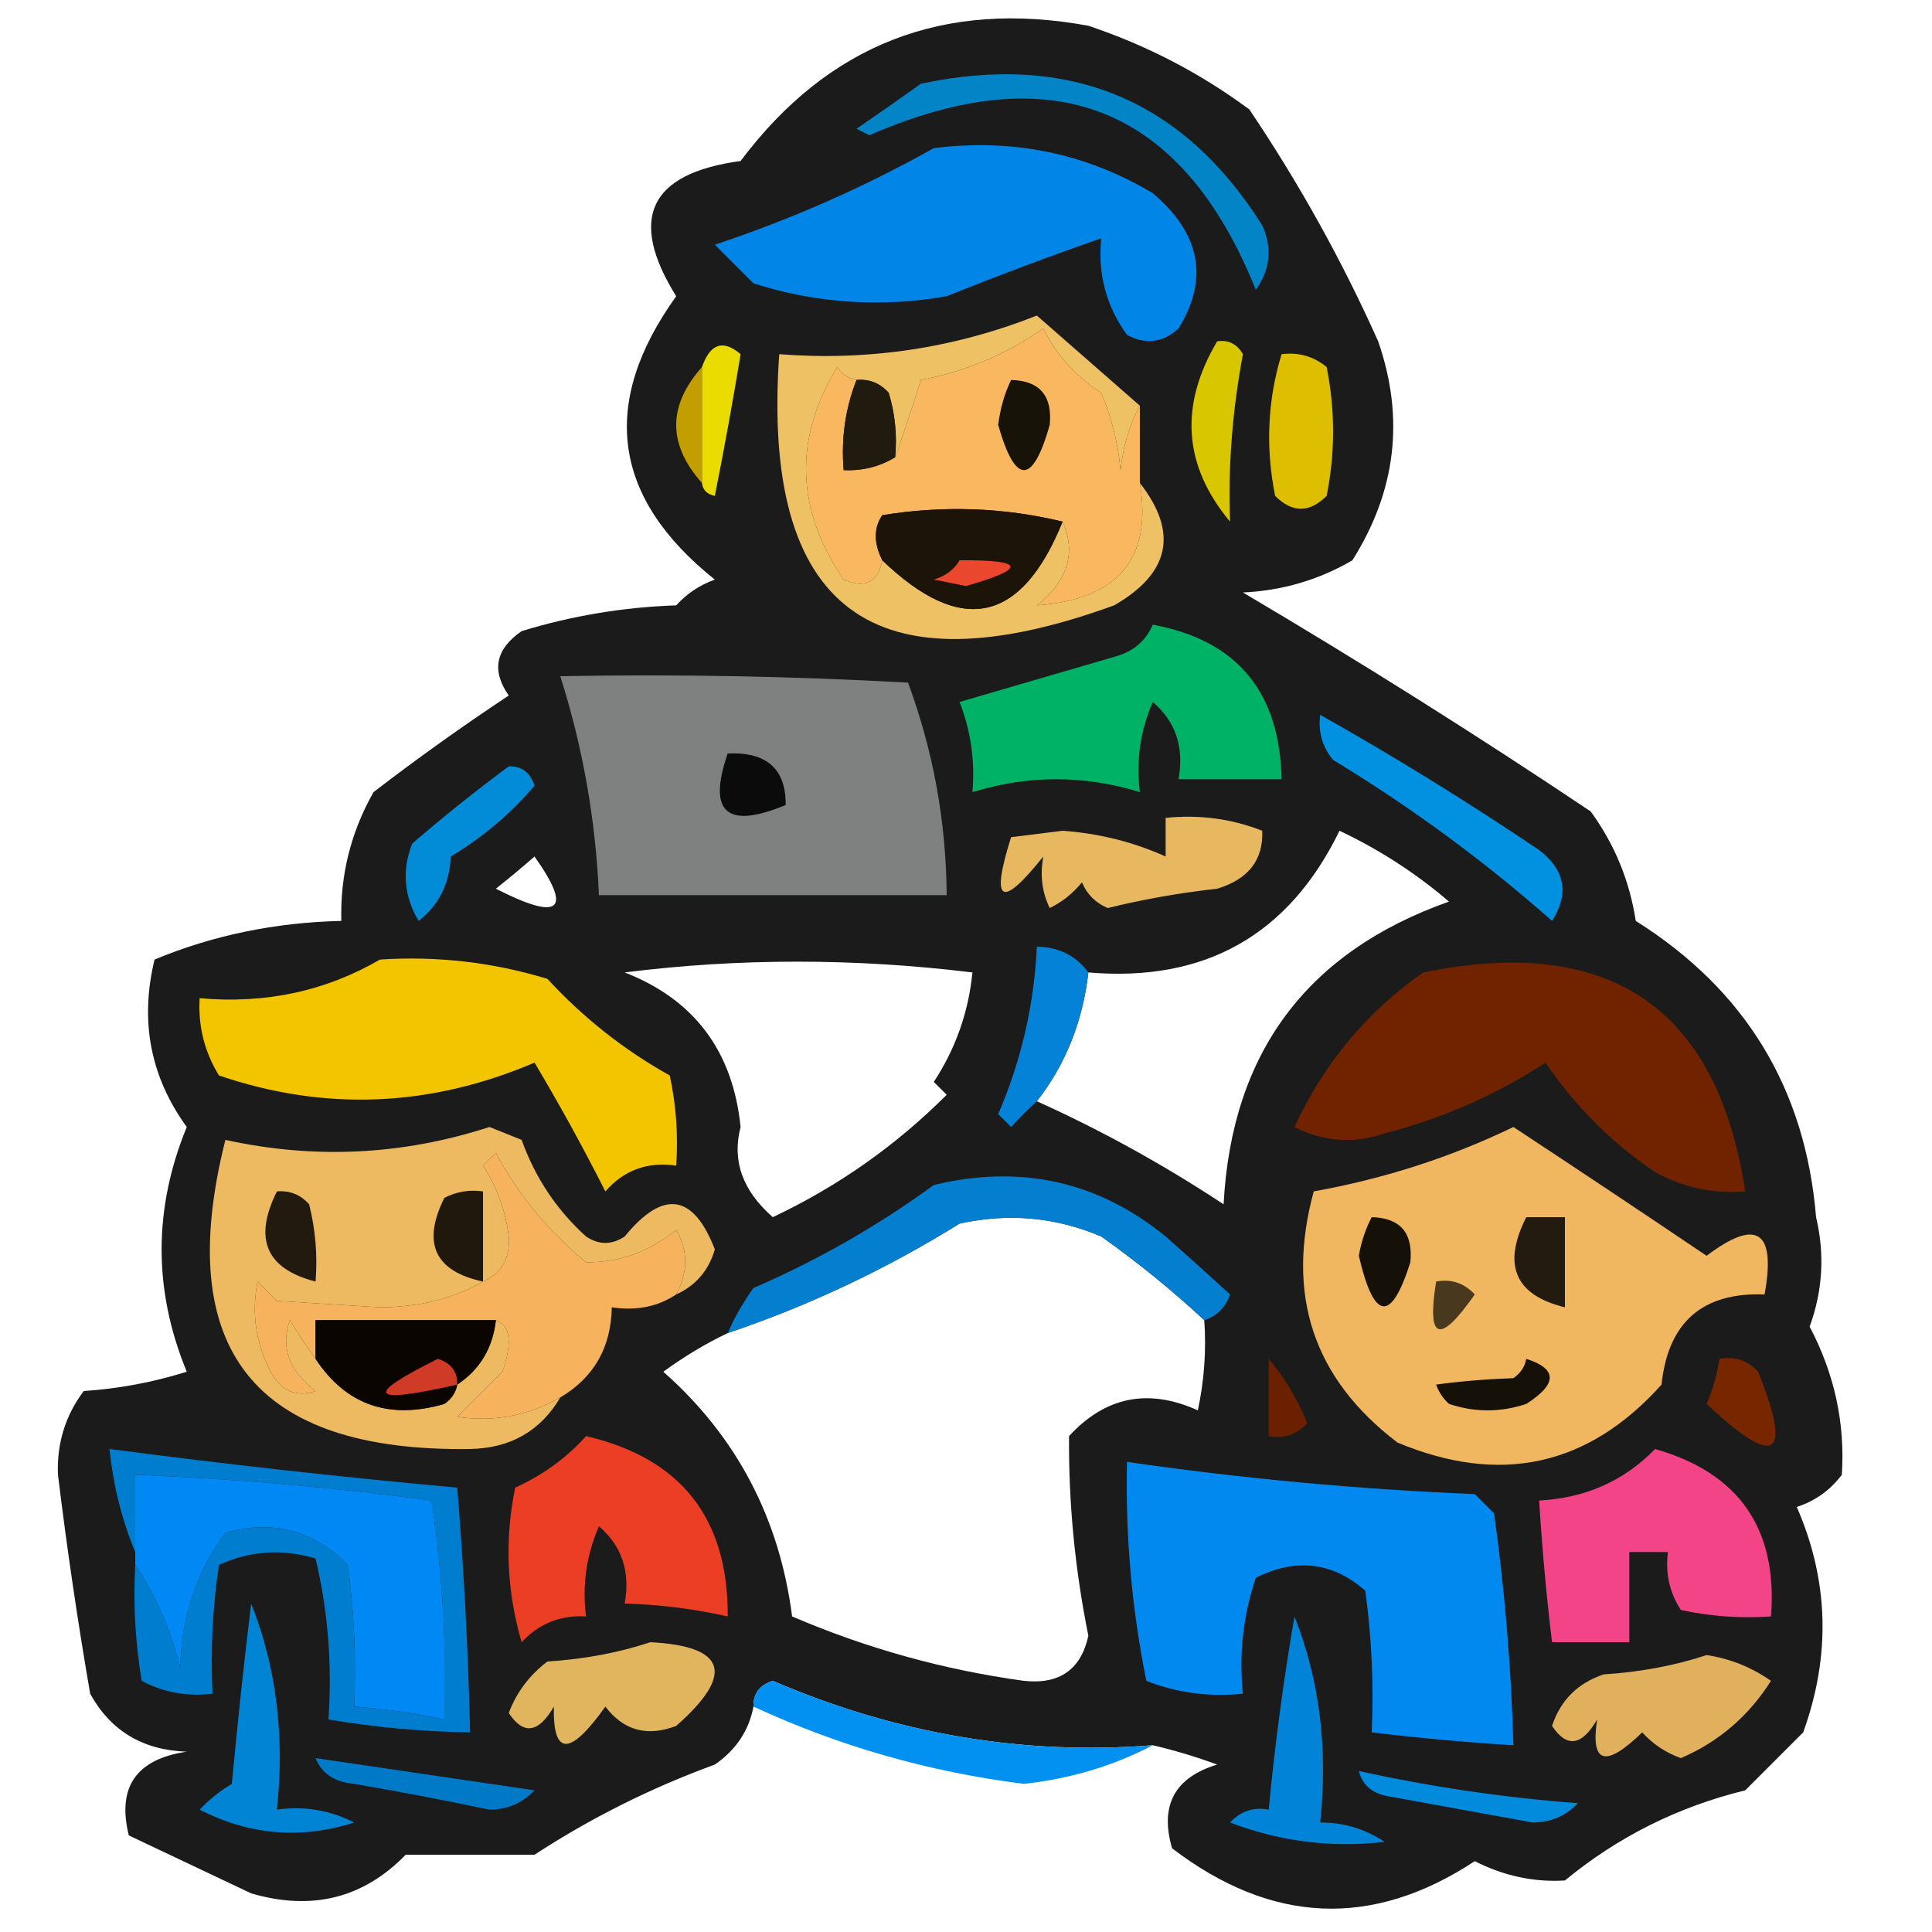 <?xml version="1.0" encoding="UTF-8"?>
<!DOCTYPE svg PUBLIC "-//W3C//DTD SVG 1.1//EN" "http://www.w3.org/Graphics/SVG/1.1/DTD/svg11.dtd">
<svg xmlns="http://www.w3.org/2000/svg" version="1.1" width="150px" height="150px" style="shape-rendering:geometricPrecision; text-rendering:geometricPrecision; image-rendering:optimizeQuality; fill-rule:evenodd; clip-rule:evenodd" xmlns:xlink="http://www.w3.org/1999/xlink">
<g><path style="opacity:0.92" fill="#090809" d="M 89.5,135.5 C 79.443,136.296 69.61,134.629 60,130.5C 58.97,130.836 58.47,131.503 58.5,132.5C 58.141,134.371 57.141,135.871 55.5,137C 50.554,138.806 45.888,141.139 41.5,144C 38.167,144 34.833,144 31.5,144C 28.215,147.379 24.215,148.379 19.5,147C 16.351,145.504 13.184,144.004 10,142.5C 9.074,138.747 10.574,136.58 14.5,136C 11.088,135.883 8.589,134.383 7,131.5C 6.027,125.854 5.193,120.187 4.5,114.5C 4.404,112.074 5.07,109.907 6.5,108C 9.226,107.818 11.893,107.318 14.5,106.5C 11.897,100.182 11.897,93.849 14.5,87.5C 11.675,83.608 10.841,79.275 12,74.5C 16.523,72.618 21.357,71.618 26.5,71.5C 26.408,67.941 27.241,64.608 29,61.5C 32.412,58.877 35.912,56.377 39.5,54C 38.14,52.062 38.473,50.396 40.5,49C 44.381,47.81 48.381,47.143 52.5,47C 53.328,46.085 54.328,45.419 55.5,45C 47.538,38.642 46.538,31.309 52.5,23C 48.745,16.962 50.412,13.462 57.5,12.5C 64.293,3.44 73.293,-0.06 84.5,2C 89.028,3.514 93.195,5.681 97,8.5C 100.874,14.252 104.207,20.252 107,26.5C 109.067,32.445 108.4,38.111 105,43.5C 102.404,45.02 99.571,45.853 96.5,46C 105.669,51.417 114.669,57.083 123.5,63C 125.354,65.543 126.521,68.376 127,71.5C 135.506,76.848 140.173,84.514 141,94.5C 141.684,97.38 141.517,100.213 140.5,103C 142.427,106.656 143.261,110.49 143,114.5C 142.097,115.701 140.931,116.535 139.5,117C 141.99,122.704 142.156,128.537 140,134.5C 138.5,136 137,137.5 135.5,139C 130.275,140.279 125.609,142.612 121.5,146C 119.095,146.148 116.761,145.648 114.5,144.5C 106.554,149.732 98.721,149.399 91,143.5C 90.03,140.173 91.197,138.007 94.5,137C 92.846,136.392 91.179,135.892 89.5,135.5 Z M 80.5,85.5 C 82.729,82.646 84.062,79.313 84.5,75.5C 93.549,76.273 100.049,72.606 104,64.5C 107.089,65.96 109.922,67.793 112.5,70C 101.457,73.908 95.623,81.742 95,93.5C 90.314,90.41 85.48,87.744 80.5,85.5 Z M 41.5,66.5 C 44.482,70.709 43.482,71.542 38.5,69C 39.571,68.148 40.571,67.315 41.5,66.5 Z M 48.5,75.5 C 57.342,74.384 66.342,74.384 75.5,75.5C 75.196,78.579 74.196,81.412 72.5,84C 72.833,84.333 73.167,84.667 73.5,85C 69.554,88.945 65.054,92.111 60,94.5C 57.65,92.446 56.816,90.112 57.5,87.5C 56.9,81.607 53.9,77.607 48.5,75.5 Z M 93.5,102.5 C 93.663,104.857 93.497,107.19 93,109.5C 89.156,107.762 85.823,108.429 83,111.5C 82.959,116.683 83.459,121.849 84.5,127C 83.925,129.627 82.259,130.794 79.5,130.5C 73.274,129.647 67.274,127.98 61.5,125.5C 60.513,117.856 57.179,111.522 51.5,106.5C 53.145,105.304 54.811,104.304 56.5,103.5C 62.807,101.371 68.807,98.538 74.5,95C 78.295,94.163 81.961,94.496 85.5,96C 88.355,98.031 91.022,100.197 93.5,102.5 Z"/></g>
<g><path style="opacity:1" fill="#0284c6" d="M 71.5,6.5 C 83.013,4.052 91.846,7.718 98,17.5C 98.797,19.259 98.631,20.925 97.5,22.5C 91.783,8.268 81.783,4.268 67.5,10.5C 67.167,10.333 66.833,10.167 66.5,10C 68.233,8.811 69.9,7.644 71.5,6.5 Z"/></g>
<g><path style="opacity:1" fill="#0186e8" d="M 72.5,11.5 C 78.638,10.732 84.305,11.899 89.5,15C 93.208,18.147 93.875,21.647 91.5,25.5C 90.277,26.614 88.944,26.78 87.5,26C 85.887,23.772 85.22,21.272 85.5,18.5C 81.53,19.881 77.53,21.381 73.5,23C 68.382,23.888 63.382,23.555 58.5,22C 57.5,21 56.5,20 55.5,19C 61.482,17.005 67.148,14.505 72.5,11.5 Z"/></g>
<g><path style="opacity:1" fill="#d8c600" d="M 94.5,26.5 C 95.376,26.369 96.043,26.703 96.5,27.5C 95.675,31.899 95.341,36.232 95.5,40.5C 91.879,36.165 91.545,31.498 94.5,26.5 Z"/></g>
<g><path style="opacity:1" fill="#ddbe00" d="M 99.5,27.5 C 100.822,27.33 101.989,27.663 103,28.5C 103.667,31.833 103.667,35.167 103,38.5C 101.667,39.833 100.333,39.833 99,38.5C 98.245,34.745 98.411,31.078 99.5,27.5 Z"/></g>
<g><path style="opacity:1" fill="#c39e00" d="M 54.5,28.5 C 54.5,31.5 54.5,34.5 54.5,37.5C 51.833,34.5 51.833,31.5 54.5,28.5 Z"/></g>
<g><path style="opacity:1" fill="#eadb00" d="M 54.5,37.5 C 54.5,34.5 54.5,31.5 54.5,28.5C 55.141,26.668 56.141,26.335 57.5,27.5C 56.899,31.159 56.233,34.826 55.5,38.5C 54.893,38.376 54.56,38.043 54.5,37.5 Z"/></g>
<g><path style="opacity:1" fill="#f9b85f" d="M 88.5,31.5 C 88.5,33.5 88.5,35.5 88.5,37.5C 89.468,43.388 86.801,46.554 80.5,47C 82.905,45.102 83.572,42.936 82.5,40.5C 77.918,39.393 73.252,39.227 68.5,40C 67.829,40.986 67.829,42.153 68.5,43.5C 68.157,45.225 67.157,45.725 65.5,45C 61.781,39.556 61.614,34.056 65,28.5C 65.383,29.056 65.883,29.389 66.5,29.5C 65.631,31.717 65.298,34.05 65.5,36.5C 66.959,36.567 68.292,36.234 69.5,35.5C 70.165,33.631 70.831,31.631 71.5,29.5C 74.956,28.845 78.123,27.512 81,25.5C 82.041,27.585 83.541,29.252 85.5,30.5C 86.308,32.423 86.808,34.423 87,36.5C 87.198,34.618 87.698,32.952 88.5,31.5 Z"/></g>
<g><path style="opacity:1" fill="#eec165" d="M 88.5,31.5 C 87.698,32.952 87.198,34.618 87,36.5C 86.808,34.423 86.308,32.423 85.5,30.5C 83.541,29.252 82.041,27.585 81,25.5C 78.123,27.512 74.956,28.845 71.5,29.5C 70.831,31.631 70.165,33.631 69.5,35.5C 69.66,33.801 69.493,32.134 69,30.5C 68.329,29.748 67.496,29.414 66.5,29.5C 65.883,29.389 65.383,29.056 65,28.5C 61.614,34.056 61.781,39.556 65.5,45C 67.157,45.725 68.157,45.225 68.5,43.5C 74.637,49.406 79.303,48.406 82.5,40.5C 83.572,42.936 82.905,45.102 80.5,47C 86.801,46.554 89.468,43.388 88.5,37.5C 91.504,41.342 90.838,44.509 86.5,47C 67.779,53.812 59.113,47.312 60.5,27.5C 67.42,28.036 74.087,27.036 80.5,24.5C 83.186,26.855 85.852,29.188 88.5,31.5 Z"/></g>
<g><path style="opacity:1" fill="#1c1309" d="M 82.5,40.5 C 79.303,48.406 74.637,49.406 68.5,43.5C 67.829,42.153 67.829,40.986 68.5,40C 73.252,39.227 77.918,39.393 82.5,40.5 Z"/></g>
<g><path style="opacity:1" fill="#eb472e" d="M 74.5,43.5 C 79.6,43.466 79.766,44.132 75,45.5C 74.167,45.333 73.333,45.167 72.5,45C 73.416,44.722 74.082,44.222 74.5,43.5 Z"/></g>
<g><path style="opacity:1" fill="#181309" d="M 78.5,29.5 C 80.722,29.559 81.722,30.725 81.5,33C 80.167,37.667 78.833,37.667 77.5,33C 77.648,31.744 77.982,30.577 78.5,29.5 Z"/></g>
<g><path style="opacity:1" fill="#201a0f" d="M 66.5,29.5 C 67.496,29.414 68.329,29.748 69,30.5C 69.493,32.134 69.66,33.801 69.5,35.5C 68.292,36.234 66.959,36.567 65.5,36.5C 65.298,34.05 65.631,31.717 66.5,29.5 Z"/></g>
<g><path style="opacity:1" fill="#00b265" d="M 89.5,48.5 C 96.03,49.706 99.363,53.706 99.5,60.5C 96.833,60.5 94.167,60.5 91.5,60.5C 91.949,58.023 91.282,56.023 89.5,54.5C 88.526,56.743 88.192,59.076 88.5,61.5C 84.167,60.167 79.833,60.167 75.5,61.5C 75.708,59.08 75.374,56.747 74.5,54.5C 78.494,53.335 82.494,52.168 86.5,51C 87.942,50.623 88.942,49.79 89.5,48.5 Z"/></g>
<g><path style="opacity:1" fill="#7f8180" d="M 43.5,52.5 C 52.506,52.334 61.506,52.5 70.5,53C 72.46,58.3 73.46,63.8 73.5,69.5C 64.5,69.5 55.5,69.5 46.5,69.5C 46.253,63.684 45.253,58.017 43.5,52.5 Z"/></g>
<g><path style="opacity:1" fill="#0b0b0b" d="M 56.5,58.5 C 59.524,58.364 61.024,59.697 61,62.5C 56.416,64.413 54.916,63.079 56.5,58.5 Z"/></g>
<g><path style="opacity:1" fill="#028cd7" d="M 39.5,59.5 C 40.497,59.47 41.164,59.97 41.5,61C 39.644,63.181 37.477,65.015 35,66.5C 34.902,68.619 34.069,70.286 32.5,71.5C 31.359,69.579 31.192,67.579 32,65.5C 34.478,63.361 36.978,61.361 39.5,59.5 Z"/></g>
<g><path style="opacity:1" fill="#0191e0" d="M 102.5,55.5 C 108.264,58.748 113.931,62.248 119.5,66C 121.515,67.555 121.848,69.389 120.5,71.5C 115.265,66.869 109.598,62.702 103.5,59C 102.663,57.989 102.33,56.822 102.5,55.5 Z"/></g>
<g><path style="opacity:1" fill="#e8b861" d="M 90.5,63.5 C 93.119,63.232 95.619,63.565 98,64.5C 98.09,66.768 96.923,68.268 94.5,69C 91.629,69.315 88.795,69.815 86,70.5C 85.055,70.095 84.388,69.428 84,68.5C 83.311,69.357 82.478,70.023 81.5,70.5C 80.904,69.284 80.737,67.951 81,66.5C 77.723,70.611 76.889,70.111 78.5,65C 79.833,64.833 81.167,64.667 82.5,64.5C 85.336,64.706 88.002,65.373 90.5,66.5C 90.5,65.5 90.5,64.5 90.5,63.5 Z"/></g>
<g><path style="opacity:1" fill="#712300" d="M 110.5,75.5 C 124.983,72.551 133.316,78.218 135.5,92.5C 133.011,92.702 130.677,92.202 128.5,91C 125.107,88.702 122.274,85.869 120,82.5C 116.157,85.003 111.991,86.837 107.5,88C 105.098,88.814 102.765,88.647 100.5,87.5C 102.816,82.529 106.15,78.529 110.5,75.5 Z"/></g>
<g><path style="opacity:1" fill="#f3c400" d="M 29.5,74.5 C 33.936,74.21 38.27,74.71 42.5,76C 45.296,79.03 48.463,81.53 52,83.5C 52.497,85.81 52.663,88.143 52.5,90.5C 50.278,90.178 48.444,90.845 47,92.5C 45.25,89.046 43.417,85.712 41.5,82.5C 33.391,85.965 25.225,86.298 17,83.5C 15.872,81.655 15.372,79.655 15.5,77.5C 20.608,77.956 25.274,76.956 29.5,74.5 Z"/></g>
<g><path style="opacity:1" fill="#0382d7" d="M 84.5,75.5 C 84.062,79.313 82.729,82.646 80.5,85.5C 79.849,86.091 79.182,86.757 78.5,87.5C 78.167,87.167 77.833,86.833 77.5,86.5C 79.29,82.342 80.29,78.009 80.5,73.5C 82.199,73.527 83.533,74.194 84.5,75.5 Z"/></g>
<g><path style="opacity:1" fill="#f6b25d" d="M 52.5,100.5 C 51.081,101.451 49.415,101.784 47.5,101.5C 47.445,104.614 46.112,106.948 43.5,108.5C 40.988,109.928 38.322,110.428 35.5,110C 36.667,108.833 37.833,107.667 39,106.5C 39.797,104.257 39.63,102.923 38.5,102.5C 33.833,102.5 29.167,102.5 24.5,102.5C 24.5,103.5 24.5,104.5 24.5,105.5C 23.842,104.602 23.176,103.602 22.5,102.5C 21.771,104.595 22.437,106.428 24.5,108C 23.004,108.507 21.837,108.007 21,106.5C 19.849,104.246 19.516,101.913 20,99.5C 20.5,100 21,100.5 21.5,101C 24.167,101.167 26.833,101.333 29.5,101.5C 32.59,101.478 35.257,100.812 37.5,99.5C 38.947,98.866 39.613,97.699 39.5,96C 39.259,94.016 38.592,92.183 37.5,90.5C 37.833,90.167 38.167,89.833 38.5,89.5C 40.209,92.722 42.542,95.555 45.5,98C 48.025,98.041 50.358,97.207 52.5,95.5C 53.434,97.095 53.434,98.761 52.5,100.5 Z"/></g>
<g><path style="opacity:1" fill="#edb961" d="M 52.5,100.5 C 53.434,98.761 53.434,97.095 52.5,95.5C 50.358,97.207 48.025,98.041 45.5,98C 42.542,95.555 40.209,92.722 38.5,89.5C 38.167,89.833 37.833,90.167 37.5,90.5C 38.592,92.183 39.259,94.016 39.5,96C 39.613,97.699 38.947,98.866 37.5,99.5C 35.257,100.812 32.59,101.478 29.5,101.5C 26.833,101.333 24.167,101.167 21.5,101C 21,100.5 20.5,100 20,99.5C 19.516,101.913 19.849,104.246 21,106.5C 21.837,108.007 23.004,108.507 24.5,108C 22.437,106.428 21.771,104.595 22.5,102.5C 23.176,103.602 23.842,104.602 24.5,105.5C 26.858,109.077 30.191,110.244 34.5,109C 35.056,108.617 35.389,108.117 35.5,107.5C 37.25,106.341 38.25,104.674 38.5,102.5C 39.63,102.923 39.797,104.257 39,106.5C 37.833,107.667 36.667,108.833 35.5,110C 38.322,110.428 40.988,109.928 43.5,108.5C 41.961,111.106 39.628,112.439 36.5,112.5C 19.739,112.74 13.405,104.74 17.5,88.5C 24.419,90.021 31.252,89.688 38,87.5C 38.833,87.833 39.667,88.167 40.5,88.5C 41.547,91.43 43.213,93.93 45.5,96C 46.5,96.667 47.5,96.667 48.5,96C 51.492,92.342 53.825,92.675 55.5,97C 55.022,98.642 54.022,99.809 52.5,100.5 Z"/></g>
<g><path style="opacity:1" fill="#20180d" d="M 37.5,99.5 C 33.748,98.694 32.748,96.528 34.5,93C 35.448,92.517 36.448,92.35 37.5,92.5C 37.5,94.833 37.5,97.167 37.5,99.5 Z"/></g>
<g><path style="opacity:1" fill="#22190f" d="M 21.5,92.5 C 22.496,92.414 23.329,92.748 24,93.5C 24.495,95.473 24.662,97.473 24.5,99.5C 20.659,98.516 19.659,96.183 21.5,92.5 Z"/></g>
<g><path style="opacity:0.894" fill="#028ae3" d="M 93.5,102.5 C 91.022,100.197 88.355,98.031 85.5,96C 81.961,94.496 78.295,94.163 74.5,95C 68.807,98.538 62.807,101.371 56.5,103.5C 57.028,102.279 57.695,101.113 58.5,100C 63.492,97.839 68.159,95.172 72.5,92C 79.261,90.384 85.261,91.718 90.5,96C 92.208,97.51 93.874,99.01 95.5,100.5C 95.144,101.522 94.478,102.189 93.5,102.5 Z"/></g>
<g><path style="opacity:1" fill="#0b0501" d="M 38.5,102.5 C 38.25,104.674 37.25,106.341 35.5,107.5C 35.389,108.117 35.056,108.617 34.5,109C 30.191,110.244 26.858,109.077 24.5,105.5C 24.5,104.5 24.5,103.5 24.5,102.5C 29.167,102.5 33.833,102.5 38.5,102.5 Z"/></g>
<g><path style="opacity:1" fill="#f0b660" d="M 117.5,87.5 C 122.449,90.759 127.449,94.093 132.5,97.5C 136.4,94.553 137.9,95.553 137,100.5C 132.176,100.322 129.51,102.655 129,107.5C 123.32,113.838 116.486,115.338 108.5,112C 101.973,107.04 99.806,100.54 102,92.5C 107.478,91.514 112.645,89.848 117.5,87.5 Z"/></g>
<g><path style="opacity:1" fill="#48381e" d="M 111.5,99.5 C 112.675,99.281 113.675,99.614 114.5,100.5C 111.764,104.414 110.764,104.081 111.5,99.5 Z"/></g>
<g><path style="opacity:1" fill="#231b10" d="M 118.5,94.5 C 119.5,94.5 120.5,94.5 121.5,94.5C 121.5,96.833 121.5,99.167 121.5,101.5C 117.621,100.552 116.621,98.219 118.5,94.5 Z"/></g>
<g><path style="opacity:1" fill="#161108" d="M 106.5,94.5 C 108.722,94.559 109.722,95.725 109.5,98C 108.005,102.725 106.672,102.558 105.5,97.5C 105.685,96.416 106.018,95.416 106.5,94.5 Z"/></g>
<g><path style="opacity:1" fill="#151108" d="M 118.5,105.5 C 120.927,106.279 120.927,107.446 118.5,109C 116.5,109.667 114.5,109.667 112.5,109C 112.043,108.586 111.709,108.086 111.5,107.5C 113.343,107.245 115.343,107.078 117.5,107C 118.056,106.617 118.389,106.117 118.5,105.5 Z"/></g>
<g><path style="opacity:1" fill="#cf3b26" d="M 35.5,107.5 C 28.681,109.048 28.181,108.382 34,105.5C 35.03,105.836 35.53,106.503 35.5,107.5 Z"/></g>
<g><path style="opacity:1" fill="#6b2001" d="M 98.5,105.5 C 99.725,106.937 100.725,108.604 101.5,110.5C 100.675,111.386 99.675,111.719 98.5,111.5C 98.5,109.5 98.5,107.5 98.5,105.5 Z"/></g>
<g><path style="opacity:1" fill="#782600" d="M 133.5,105.5 C 134.675,105.281 135.675,105.614 136.5,106.5C 139.19,113.206 137.857,114.039 132.5,109C 132.989,107.862 133.322,106.695 133.5,105.5 Z"/></g>
<g><path style="opacity:1" fill="#0089f5" d="M 10.5,121.5 C 10.5,121.167 10.5,120.833 10.5,120.5C 10.5,118.5 10.5,116.5 10.5,114.5C 18.208,114.807 25.875,115.474 33.5,116.5C 34.354,122.121 34.687,127.788 34.5,133.5C 32.194,133.007 29.861,132.674 27.5,132.5C 27.665,128.818 27.499,125.152 27,121.5C 24.347,118.806 21.18,117.973 17.5,119C 15.229,122.075 14.063,125.575 14,129.5C 13.251,126.497 12.085,123.831 10.5,121.5 Z"/></g>
<g><path style="opacity:1" fill="#ec3d25" d="M 45.5,111.5 C 52.878,113.215 56.544,117.881 56.5,125.5C 53.873,124.908 51.206,124.575 48.5,124.5C 48.949,122.023 48.282,120.023 46.5,118.5C 45.526,120.743 45.192,123.076 45.5,125.5C 43.517,125.383 41.85,126.05 40.5,127.5C 39.34,123.541 39.173,119.541 40,115.5C 42.167,114.512 44,113.179 45.5,111.5 Z"/></g>
<g><path style="opacity:1" fill="#f24487" d="M 128.5,112.5 C 135.026,114.364 138.026,118.697 137.5,125.5C 135.143,125.663 132.81,125.497 130.5,125C 129.62,123.644 129.286,122.144 129.5,120.5C 128.5,120.5 127.5,120.5 126.5,120.5C 126.5,122.833 126.5,125.167 126.5,127.5C 124.5,127.5 122.5,127.5 120.5,127.5C 120.058,123.846 119.724,120.179 119.5,116.5C 123.102,116.308 126.102,114.974 128.5,112.5 Z"/></g>
<g><path style="opacity:1" fill="#0189ef" d="M 87.5,113.5 C 96.431,114.796 105.431,115.629 114.5,116C 115,116.5 115.5,117 116,117.5C 116.831,123.477 117.331,129.477 117.5,135.5C 113.821,135.276 110.154,134.942 106.5,134.5C 106.665,130.818 106.499,127.152 106,123.5C 103.447,121.271 100.614,120.938 97.5,122.5C 96.516,125.428 96.183,128.428 96.5,131.5C 93.881,131.768 91.381,131.435 89,130.5C 87.869,124.888 87.369,119.221 87.5,113.5 Z"/></g>
<g><path style="opacity:1" fill="#e1b55e" d="M 50.5,127.5 C 56.396,127.811 57.062,129.978 52.5,134C 50.251,134.863 48.418,134.363 47,132.5C 44.258,136.357 42.924,136.357 43,132.5C 41.815,134.559 40.648,134.726 39.5,133C 40.101,131.395 41.101,130.062 42.5,129C 45.365,128.817 48.031,128.317 50.5,127.5 Z"/></g>
<g><path style="opacity:1" fill="#007dce" d="M 10.5,121.5 C 12.085,123.831 13.251,126.497 14,129.5C 14.063,125.575 15.229,122.075 17.5,119C 21.18,117.973 24.347,118.806 27,121.5C 27.499,125.152 27.665,128.818 27.5,132.5C 29.861,132.674 32.194,133.007 34.5,133.5C 34.687,127.788 34.354,122.121 33.5,116.5C 25.875,115.474 18.208,114.807 10.5,114.5C 10.5,116.5 10.5,118.5 10.5,120.5C 9.469,118.039 8.802,115.373 8.5,112.5C 17.477,113.68 26.477,114.68 35.5,115.5C 36.014,121.822 36.347,128.155 36.5,134.5C 32.802,134.448 29.135,134.114 25.5,133.5C 25.797,129.233 25.464,125.066 24.5,121C 21.901,120.231 19.401,120.398 17,121.5C 16.502,124.817 16.335,128.15 16.5,131.5C 14.533,131.739 12.7,131.406 11,130.5C 10.502,127.518 10.335,124.518 10.5,121.5 Z"/></g>
<g><path style="opacity:1" fill="#e1b05c" d="M 132.5,128.5 C 134.312,128.771 135.978,129.438 137.5,130.5C 135.753,133.251 133.42,135.251 130.5,136.5C 129.328,136.081 128.328,135.415 127.5,134.5C 124.642,137.277 123.476,136.943 124,133.5C 122.815,135.559 121.648,135.726 120.5,134C 121.154,132.013 122.487,130.68 124.5,130C 127.365,129.817 130.031,129.317 132.5,128.5 Z"/></g>
<g><path style="opacity:1" fill="#0291f1" d="M 89.5,135.5 C 86.463,137.098 83.13,138.098 79.5,138.5C 72.151,137.581 65.151,135.581 58.5,132.5C 58.47,131.503 58.97,130.836 60,130.5C 69.61,134.629 79.443,136.296 89.5,135.5 Z"/></g>
<g><path style="opacity:1" fill="#0079c7" d="M 24.5,136.5 C 30.156,137.331 35.823,138.165 41.5,139C 40.57,139.991 39.404,140.491 38,140.5C 34.512,139.769 31.012,139.102 27.5,138.5C 25.97,138.36 24.97,137.693 24.5,136.5 Z"/></g>
<g><path style="opacity:1" fill="#028adc" d="M 105.5,137.5 C 111.094,138.733 116.76,139.566 122.5,140C 121.57,140.991 120.404,141.491 119,141.5C 115.333,140.833 111.667,140.167 108,139.5C 106.624,139.316 105.791,138.649 105.5,137.5 Z"/></g>
<g><path style="opacity:1" fill="#0184d3" d="M 19.5,124.5 C 21.446,129.396 22.113,134.729 21.5,140.5C 23.604,140.201 25.604,140.534 27.5,141.5C 23.374,142.818 19.374,142.485 15.5,140.5C 16.242,139.713 17.075,139.047 18,138.5C 18.435,133.816 18.935,129.149 19.5,124.5 Z"/></g>
<g><path style="opacity:1" fill="#0184d7" d="M 100.5,125.5 C 102.446,130.396 103.113,135.729 102.5,141.5C 104.308,141.491 105.975,141.991 107.5,143C 103.399,143.484 99.399,142.984 95.5,141.5C 96.325,140.614 97.325,140.281 98.5,140.5C 98.981,135.47 99.647,130.47 100.5,125.5 Z"/></g>
</svg>
